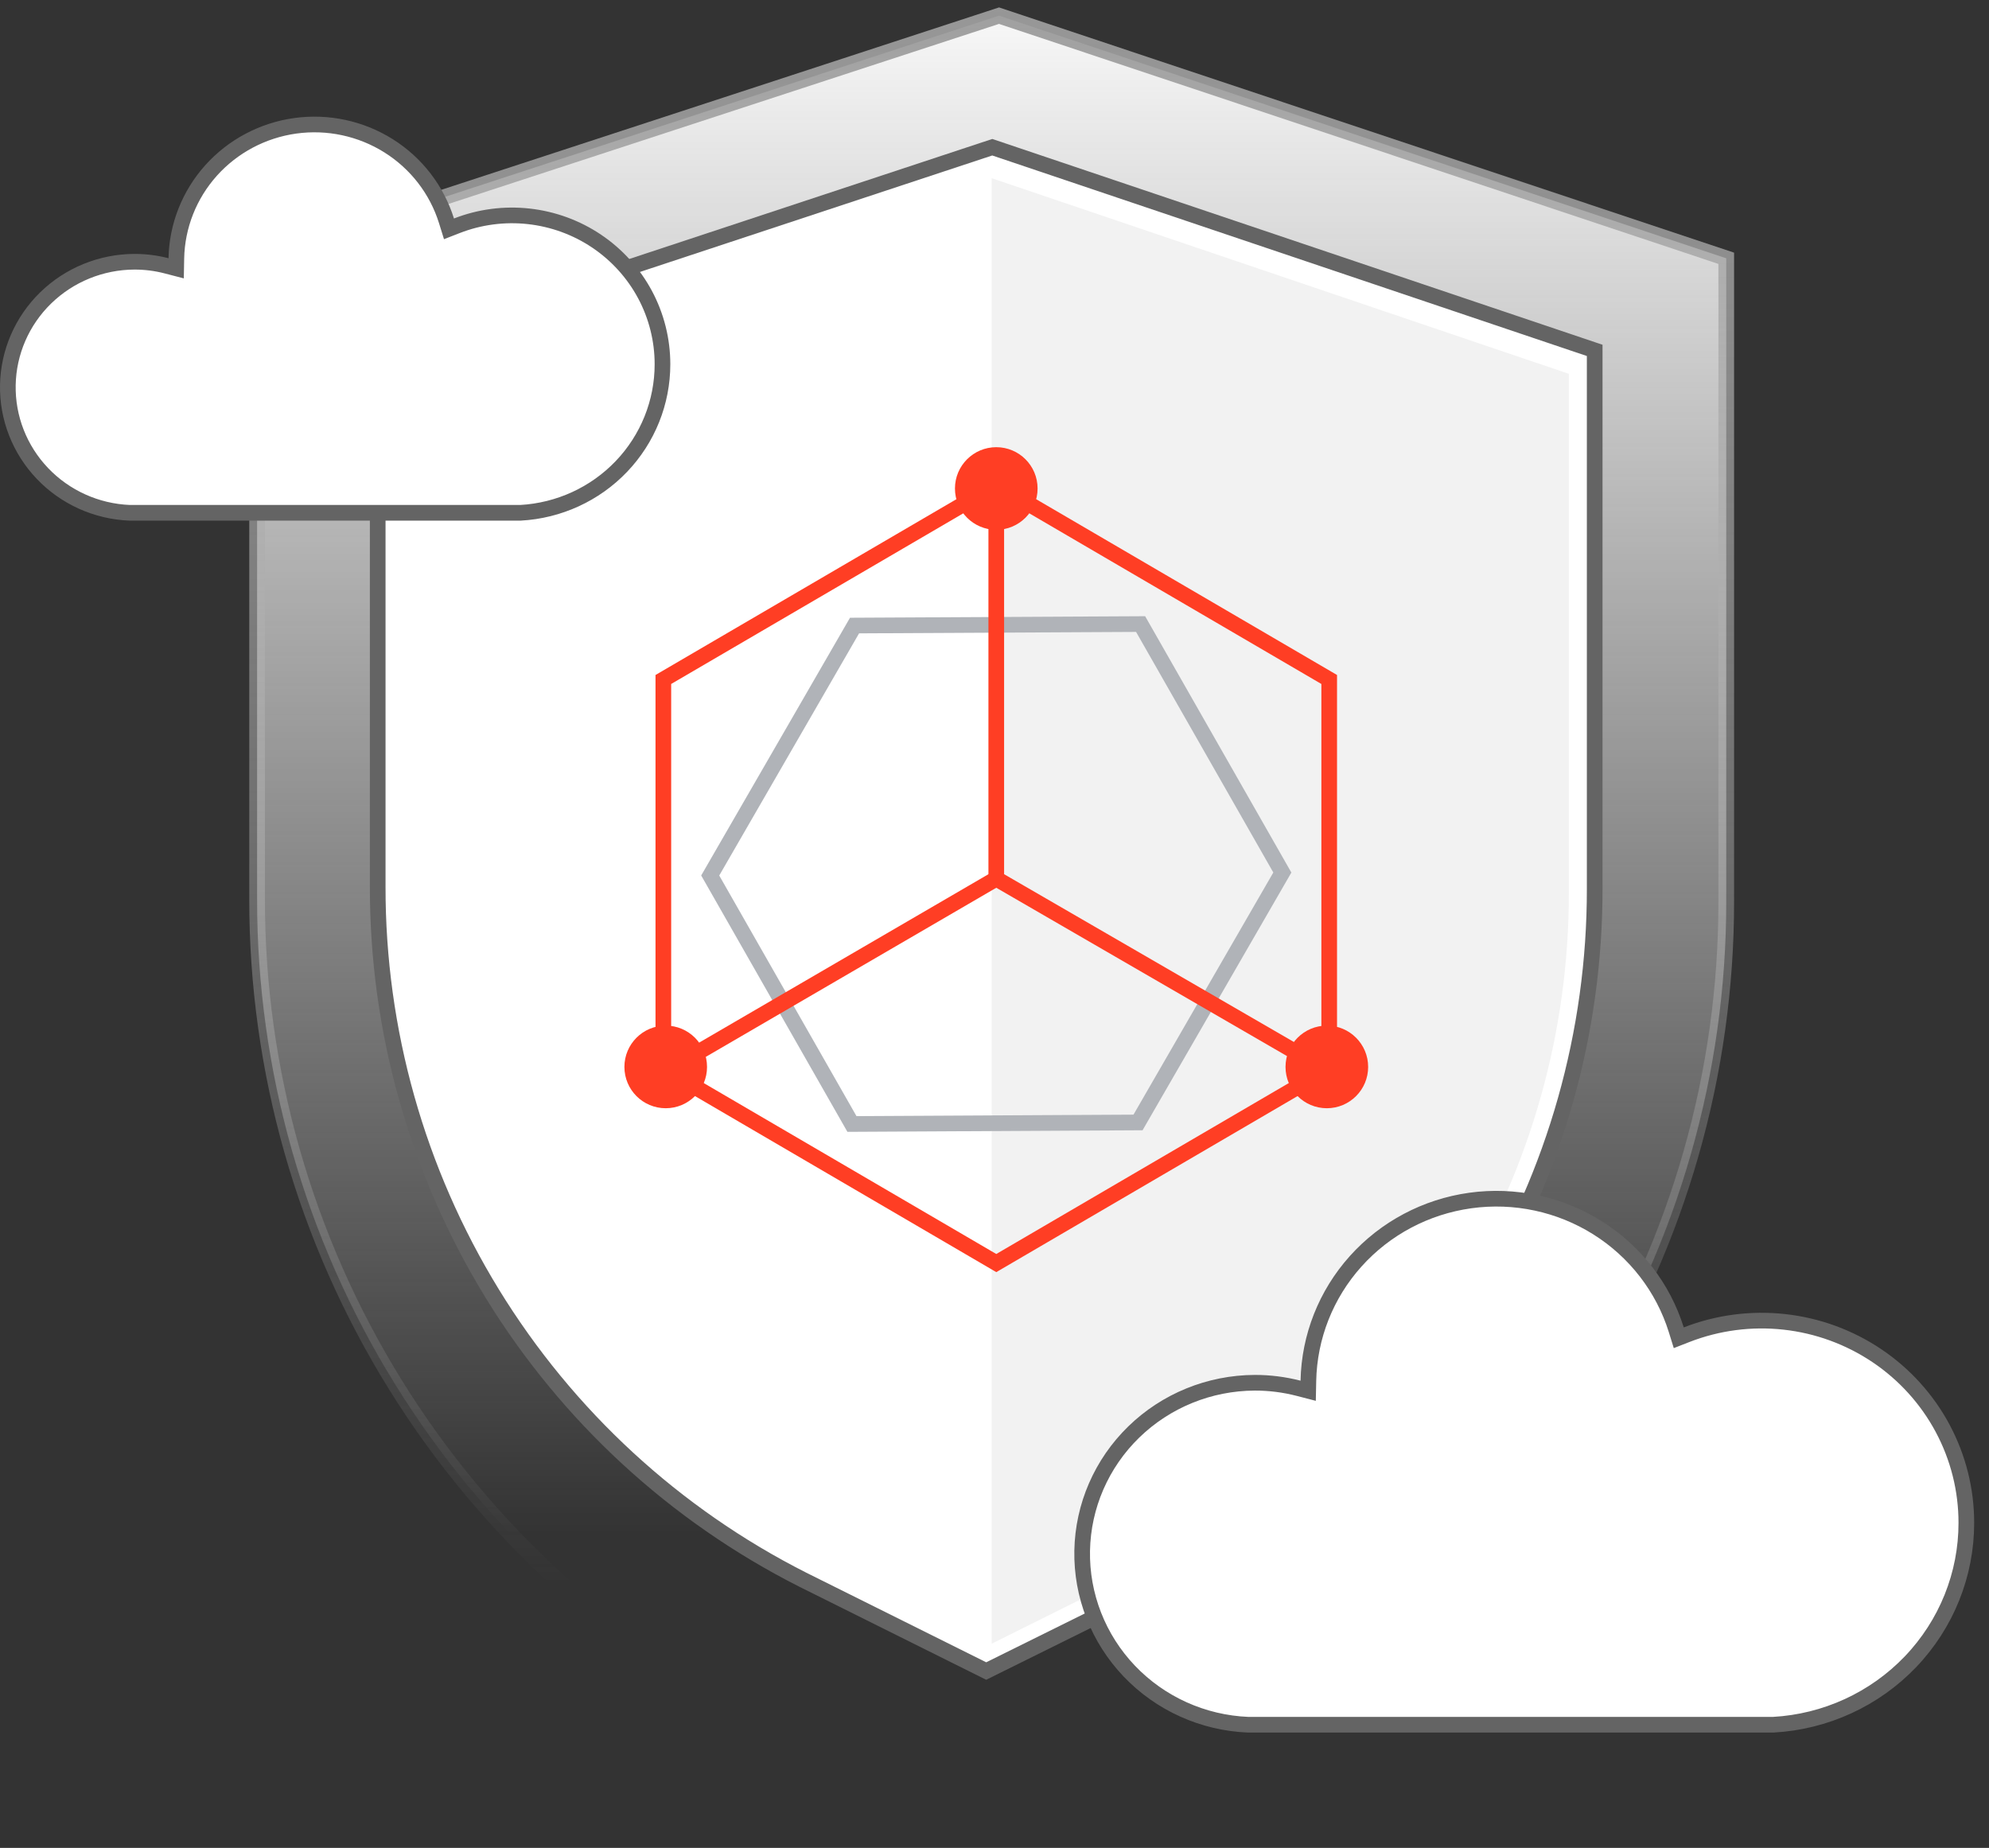 <svg width="127" height="118" viewBox="0 0 127 118" fill="none" xmlns="http://www.w3.org/2000/svg">
<rect x="0" y="0" width="127" height="118" fill="#333333" stroke="none"/>
<path d="M77.391 110.314L63.32 117.209L49.171 110.236C39.309 105.3 31.025 97.746 25.241 88.417C19.458 79.087 16.403 68.349 16.416 57.4V16.494L63.789 1L110.223 16.494V57.555C110.233 68.503 107.167 79.237 101.368 88.556C95.569 97.874 87.267 105.408 77.391 110.314Z" fill="url(#paint0_linear_2349_814)" stroke="url(#paint1_linear_2349_814)" stroke-miterlimit="10"/>
<path d="M74.626 100.935L62.97 106.708L51.249 100.87C43.08 96.736 36.218 90.411 31.427 82.599C26.636 74.787 24.105 65.796 24.117 56.627V22.375L63.358 9.401L101.823 22.375V56.757C101.831 65.924 99.291 74.913 94.487 82.716C89.684 90.518 82.806 96.827 74.626 100.935Z" fill="white" stroke="#646464" stroke-miterlimit="10"/>
<path fill-rule="evenodd" clip-rule="evenodd" d="M63.32 104.962L74.082 99.605C81.93 95.645 88.528 89.563 93.136 82.041C97.744 74.519 100.18 65.854 100.173 57.016V23.871L63.32 11.379V104.962Z" fill="#F2F2F2"/>
<path d="M42.3 23.256V23.256C42.302 25.684 41.364 28.022 39.676 29.788C37.991 31.551 35.687 32.61 33.236 32.746H8.275C6.158 32.659 4.16 31.757 2.708 30.233C1.254 28.708 0.462 26.68 0.501 24.586C0.54 22.492 1.407 20.494 2.917 19.023C4.427 17.551 6.462 16.722 8.584 16.714C9.276 16.713 9.965 16.8 10.635 16.974L11.248 17.133L11.26 16.499C11.301 14.428 12.086 12.439 13.476 10.887C14.867 9.336 16.771 8.324 18.849 8.034C20.927 7.745 23.04 8.198 24.811 9.31C26.581 10.422 27.891 12.121 28.509 14.101L28.668 14.613L29.168 14.418C30.625 13.849 32.201 13.642 33.759 13.814C35.316 13.986 36.807 14.531 38.102 15.403C39.396 16.275 40.455 17.447 41.187 18.815C41.918 20.184 42.3 21.708 42.3 23.256Z" fill="white" stroke="#646464"/>
<path d="M125.553 97.241V97.242C125.557 100.541 124.28 103.718 121.984 106.118C119.691 108.514 116.555 109.953 113.219 110.137H79.702C76.815 110.02 74.089 108.791 72.108 106.715C70.125 104.637 69.045 101.875 69.098 99.022C69.151 96.168 70.333 93.448 72.393 91.443C74.453 89.438 77.226 88.309 80.12 88.299C81.063 88.297 82.003 88.416 82.916 88.652L83.529 88.811L83.542 88.178C83.597 85.36 84.667 82.653 86.56 80.543C88.454 78.432 91.048 77.055 93.877 76.662C96.706 76.268 99.584 76.884 101.995 78.397C104.406 79.91 106.191 82.221 107.032 84.914L107.191 85.426L107.69 85.231C109.673 84.459 111.817 84.177 113.935 84.411C116.053 84.644 118.081 85.386 119.842 86.57C121.604 87.755 123.044 89.347 124.039 91.207C125.034 93.066 125.554 95.138 125.553 97.241Z" fill="white" stroke="#646464"/>
<path d="M72.664 71.677L81.879 55.717L72.829 39.851L54.563 39.946L45.348 55.907L54.398 71.775L72.664 71.677Z" stroke="#B0B3B8" stroke-miterlimit="10"/>
<path d="M84.871 68.233V43.39L63.614 30.969L42.355 43.39V68.233L63.614 80.656L84.871 68.233Z" stroke="#FF3E24" stroke-miterlimit="10"/>
<circle cx="63.613" cy="31.194" r="2.638" fill="#FF3E24"/>
<path d="M63.613 31.487V56.405" stroke="#FF3E24"/>
<path d="M63.613 56.112L42.213 68.571" stroke="#FF3E24"/>
<path d="M63.613 56.112L85.129 68.571" stroke="#FF3E24"/>
<circle cx="42.507" cy="68.131" r="2.638" fill="#FF3E24"/>
<circle cx="84.72" cy="68.131" r="2.638" fill="#FF3E24"/>
<defs>
<linearGradient id="paint0_linear_2349_814" x1="63.32" y1="1" x2="63.32" y2="97.99" gradientUnits="userSpaceOnUse">
<stop stop-color="#F7F7F7"/>
<stop offset="1" stop-color="#F7F7F7" stop-opacity="0"/>
</linearGradient>
<linearGradient id="paint1_linear_2349_814" x1="63.32" y1="-3.917" x2="63.32" y2="101.119" gradientUnits="userSpaceOnUse">
<stop stop-color="#999999"/>
<stop offset="1" stop-color="#D0D0D0" stop-opacity="0"/>
</linearGradient>
</defs>
</svg>
